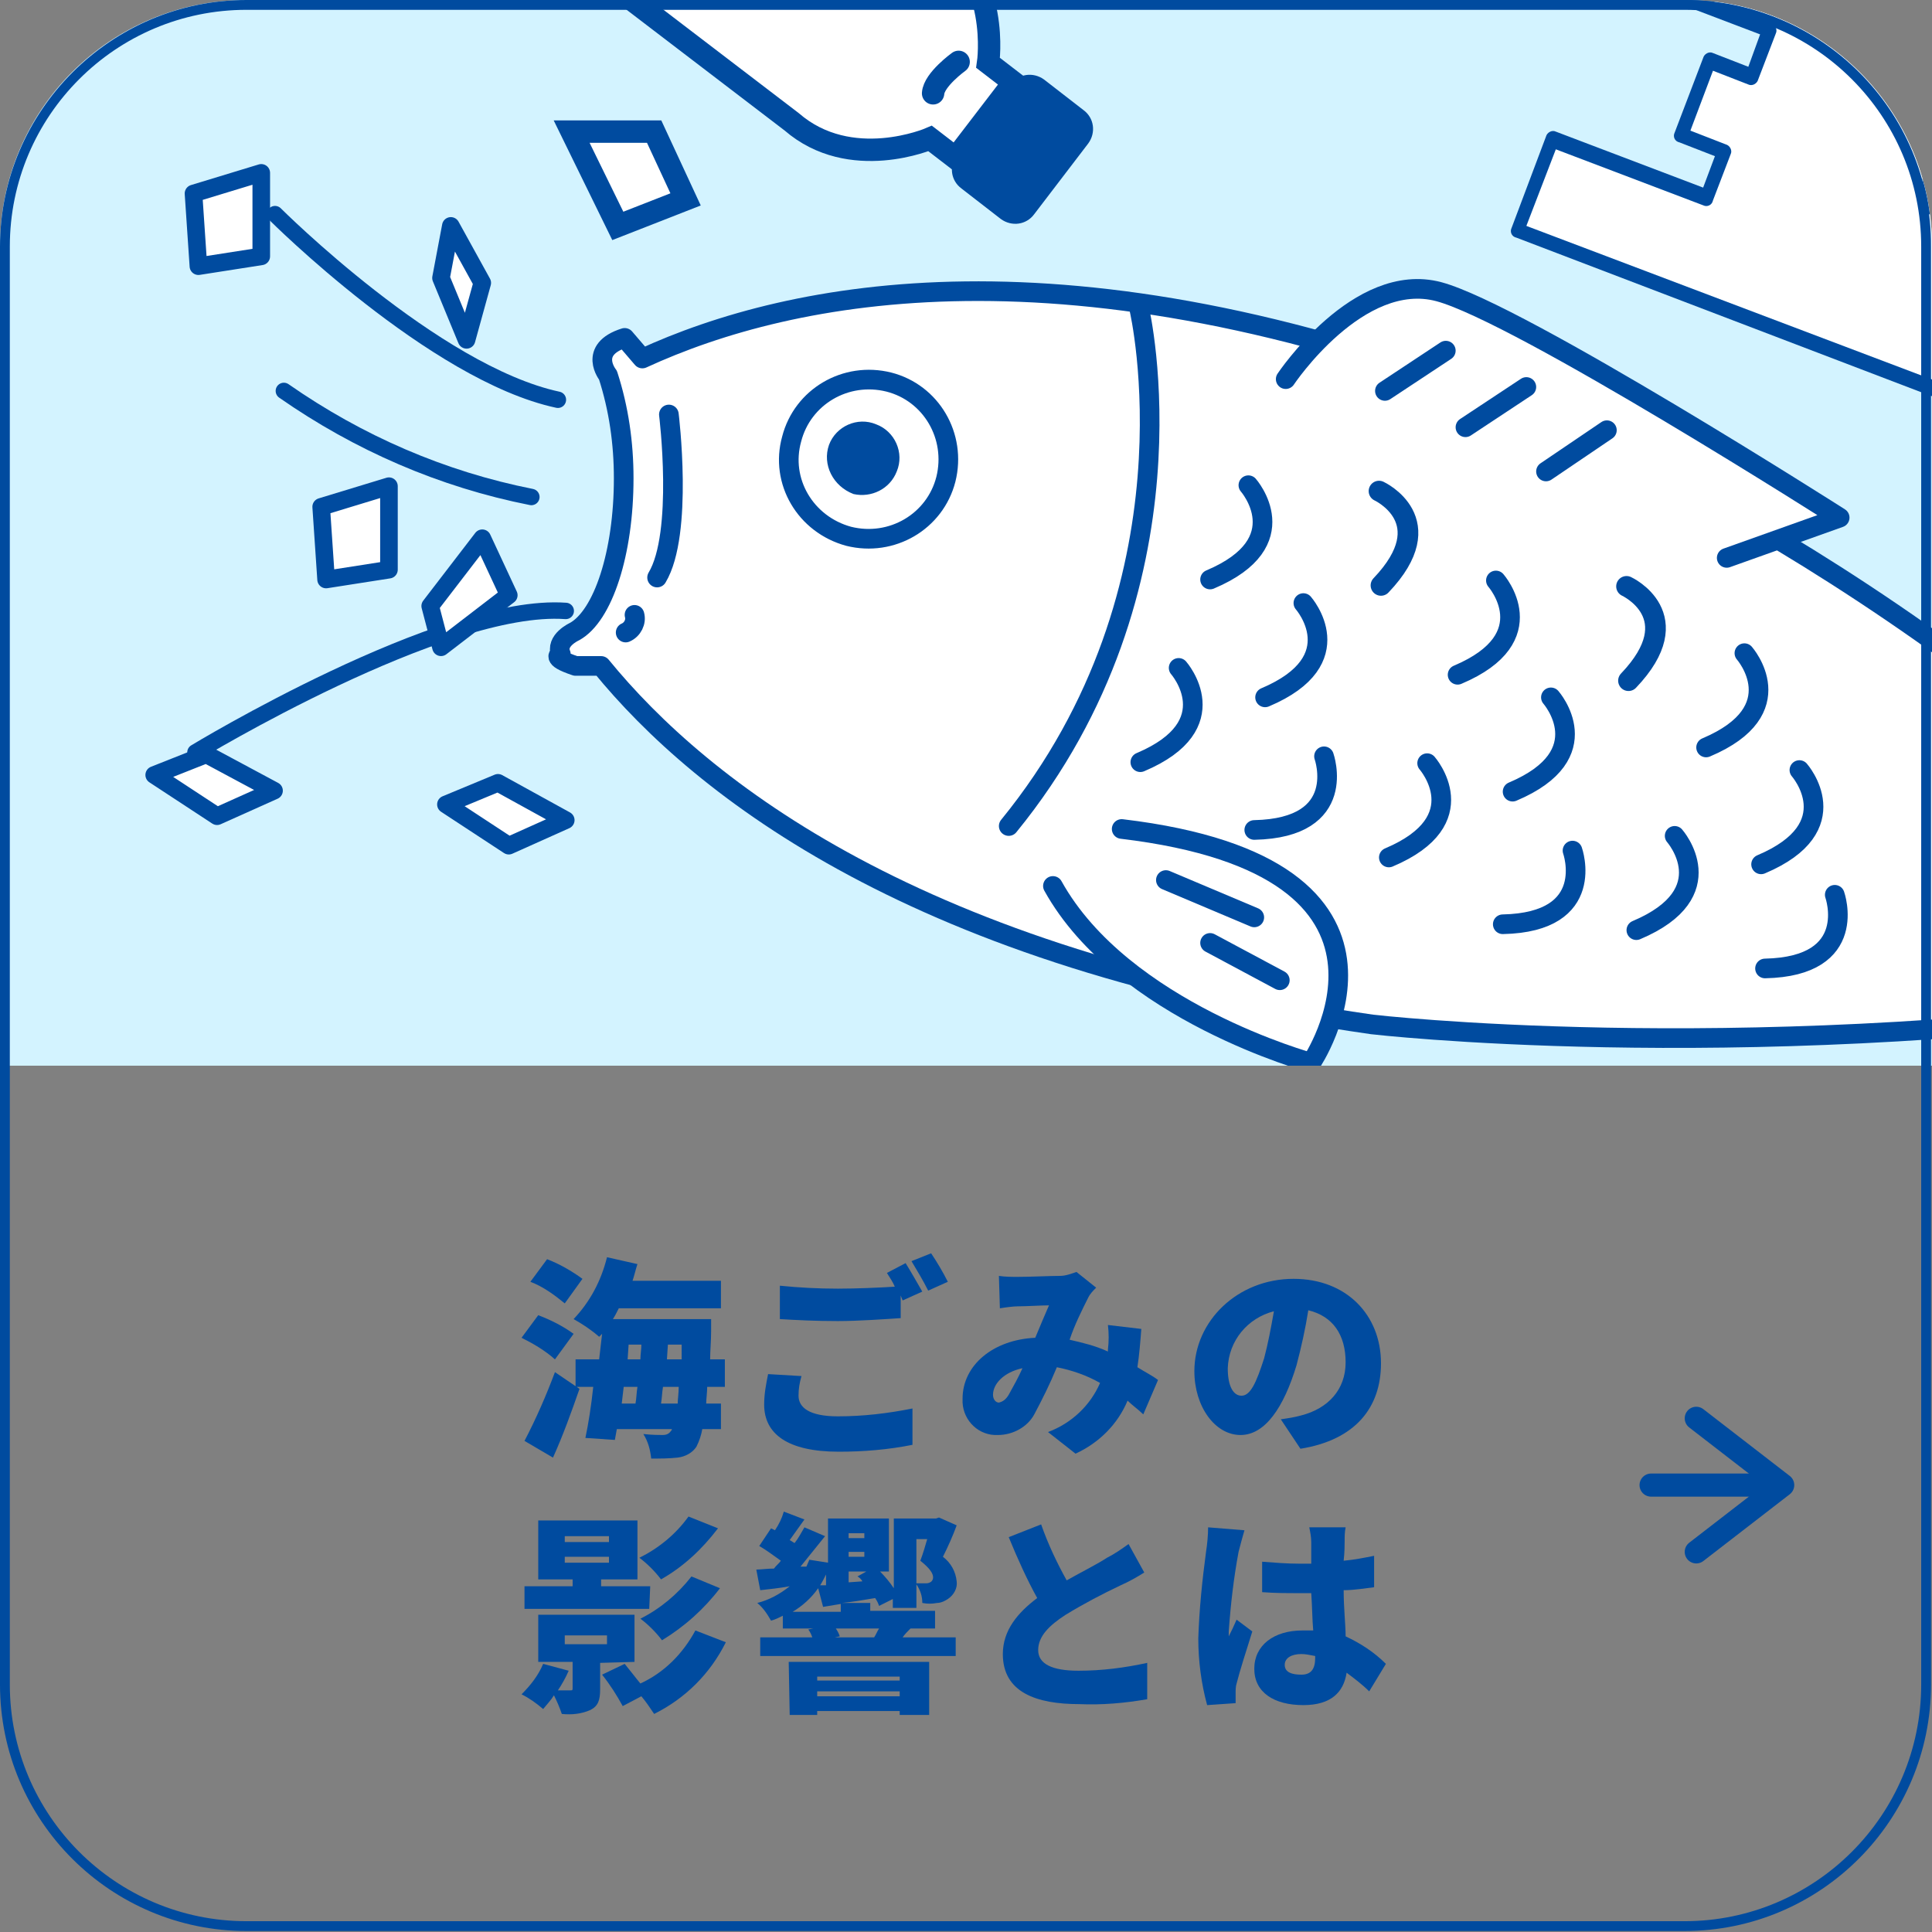 <?xml version="1.0" encoding="utf-8"?>
<!-- Generator: Adobe Illustrator 26.0.1, SVG Export Plug-In . SVG Version: 6.00 Build 0)  -->
<svg version="1.1" id="レイヤー_1" xmlns="http://www.w3.org/2000/svg" xmlns:xlink="http://www.w3.org/1999/xlink" x="0px"
	 y="0px" width="196.7px" height="196.7px" viewBox="0 0 196.7 196.7" style="enable-background:new 0 0 196.7 196.7;"
	 xml:space="preserve">
<rect x="0" y="0" width="196.7" height="196.7" fill="#808080" stroke="none"/>
<style type="text/css">
	.st0{clip-path:url(#SVGID_00000105401209094673735470000001312871713004950182_);}
	.st1{clip-path:url(#SVGID_00000020379171088676375640000001191049671919584170_);}
	.st2{fill:#D3F3FF;}
	.st3{clip-path:url(#SVGID_00000037671625330935608010000002535650267554880920_);}
	.st4{fill:#FFFFFF;}
	.st5{fill:none;stroke:#004B9F;stroke-width:2;stroke-linecap:round;stroke-linejoin:round;}
	.st6{fill:#004B9F;}
	.st7{fill:none;stroke:#004B9F;stroke-width:2.106;stroke-linecap:round;stroke-linejoin:round;}
	.st8{fill:none;}
	.st9{fill:none;stroke:#004B9F;stroke-width:1.791;stroke-linecap:round;stroke-linejoin:round;}
	.st10{fill:none;stroke:#004B9F;stroke-width:1.671;stroke-linecap:round;stroke-linejoin:round;}
	.st11{fill:none;stroke:#004B9F;stroke-width:2.28;stroke-miterlimit:10;}
	.st12{fill:none;stroke:#004B9F;stroke-width:2.28;stroke-linecap:round;stroke-linejoin:round;}
	.st13{clip-path:url(#SVGID_00000155866250909667086140000014381177041421230225_);}
	.st14{fill:none;stroke:#004B9F;stroke-width:2.353;stroke-linecap:round;stroke-linejoin:round;}
</style>
<g id="アートワーク_3">
	<g>
		<defs>
			<rect id="SVGID_1_" x="0" y="0" width="196.7" height="196.7"/>
		</defs>
		<clipPath id="SVGID_00000116955752318787775100000017881760450477815710_">
			<use xlink:href="#SVGID_1_"  style="overflow:visible;"/>
		</clipPath>
		<g style="clip-path:url(#SVGID_00000116955752318787775100000017881760450477815710_);">
			<g>
				<defs>
					<rect id="SVGID_00000051380815071110688710000013501417501931652785_" x="0" y="0" width="196.7" height="196.7"/>
				</defs>
				<clipPath id="SVGID_00000092455192150023602500000011323694043766458277_">
					<use xlink:href="#SVGID_00000051380815071110688710000013501417501931652785_"  style="overflow:visible;"/>
				</clipPath>
				<g style="clip-path:url(#SVGID_00000092455192150023602500000011323694043766458277_);">
					<path class="st2" d="M0,108.5V25.1C0,11.2,11.2,0,25.1,0h146.5c13.8,0,25.1,11.2,25.1,25.1c0,0,0,0,0,0v83.4L0,108.5z"/>
				</g>
			</g>
			<g>
				<defs>
					<path id="SVGID_00000003796429621110796100000015400801875078868903_" d="M25.1,0C11.2,0,0,11.2,0,25.1c0,0,0,0,0,0v83.4h196.7
						V25.1c0-13.8-11.2-25.1-25.1-25.1c0,0,0,0,0,0H25.1z"/>
				</defs>
				<clipPath id="SVGID_00000165936028361030688690000009848895096318799005_">
					<use xlink:href="#SVGID_00000003796429621110796100000015400801875078868903_"  style="overflow:visible;"/>
				</clipPath>
				<g style="clip-path:url(#SVGID_00000165936028361030688690000009848895096318799005_);">
					<path class="st4" d="M61.2,67.8c10.2,12.5,32.3,29.9,78.5,36.5c0,0,36.1,4.2,81.8-2l29.1,17.7l10.6-33.8l-40.1-1.2
						c-34.9-32.3-68.4-44.2-68.4-44.2c-43.9-17-72.1-11.3-87.3-4.3l-1.8-2.1c-3.8,1.2-1.7,3.8-1.7,3.8c1.1,3.4,1.6,6.9,1.6,10.5
						c0,7.6-2.1,14-5,15.6c0,0-2,0.9-1.4,2.3c0,0-1.2,0.3,1.5,1.2L61.2,67.8z"/>
					<path class="st5" d="M61.2,67.8c10.2,12.5,32.3,29.9,78.5,36.5c0,0,36.1,4.2,81.8-2l29.1,17.7l10.6-33.8l-40.1-1.2
						c-34.9-32.3-68.4-44.2-68.4-44.2c-43.9-17-72.1-11.3-87.3-4.3l-1.8-2.1c-3.8,1.2-1.7,3.8-1.7,3.8c1.1,3.4,1.6,6.9,1.6,10.5
						c0,7.6-2.1,14-5,15.6c0,0-2,0.9-1.4,2.3c0,0-1.2,0.3,1.5,1.2L61.2,67.8z"/>
					<path class="st4" d="M80.6,44.7c1.1-4.3,5.5-6.9,9.9-5.8c4.3,1.1,6.9,5.5,5.8,9.9c-1.1,4.3-5.5,6.9-9.9,5.8c0,0,0,0,0,0
						C82,53.4,79.4,49,80.6,44.7"/>
					<path class="st5" d="M80.6,44.7c1.1-4.3,5.5-6.9,9.9-5.8c4.3,1.1,6.9,5.5,5.8,9.9c-1.1,4.3-5.5,6.9-9.9,5.8c0,0,0,0,0,0
						C82,53.4,79.4,49,80.6,44.7z"/>
					<path class="st6" d="M84.4,45.3c0.7-1.9,2.9-2.9,4.8-2.1c1.9,0.7,2.9,2.9,2.1,4.8c-0.7,1.8-2.6,2.7-4.4,2.3
						C84.8,49.5,83.7,47.3,84.4,45.3"/>
					<path class="st4" d="M116,31.5c0,0,6.6,28.2-13.3,52.6"/>
					<path class="st5" d="M116,31.5c0,0,6.6,28.2-13.3,52.6"/>
					<path class="st4" d="M107.2,90.2c7.1,12.8,26.3,18,26.3,18s13.5-19.9-19.3-23.8"/>
					<path class="st5" d="M107.2,90.2c7.1,12.8,26.3,18,26.3,18s13.5-19.9-19.3-23.8"/>
					<path class="st4" d="M120,68c0,0,5.1,5.8-3.9,9.6"/>
					<path class="st5" d="M120,68c0,0,5.1,5.8-3.9,9.6"/>
					<path class="st4" d="M132.7,61.4c0,0,5.1,5.8-3.9,9.6"/>
					<path class="st5" d="M132.7,61.4c0,0,5.1,5.8-3.9,9.6"/>
					<path class="st4" d="M134.8,77c0,0,2.6,7.3-7.1,7.5"/>
					<path class="st5" d="M134.8,77c0,0,2.6,7.3-7.1,7.5"/>
					<path class="st4" d="M140.4,50c0,0,6.5,3,0.2,9.6"/>
					<path class="st7" d="M140.4,50c0,0,6.5,3,0.2,9.6"/>
					<path class="st4" d="M127.1,49.4c0,0,5.1,5.8-3.9,9.6"/>
					<path class="st5" d="M127.1,49.4c0,0,5.1,5.8-3.9,9.6"/>
					<path class="st4" d="M145.3,77.7c0,0,5.1,5.8-3.9,9.6"/>
					<path class="st5" d="M145.3,77.7c0,0,5.1,5.8-3.9,9.6"/>
					<path class="st4" d="M157.9,71c0,0,5.1,5.8-3.9,9.6"/>
					<path class="st5" d="M157.9,71c0,0,5.1,5.8-3.9,9.6"/>
					<path class="st4" d="M160.1,86.6c0,0,2.6,7.3-7.1,7.5"/>
					<path class="st5" d="M160.1,86.6c0,0,2.6,7.3-7.1,7.5"/>
					<path class="st4" d="M165.6,59.7c0,0,6.5,3,0.2,9.6"/>
					<path class="st7" d="M165.6,59.7c0,0,6.5,3,0.2,9.6"/>
					<path class="st4" d="M152.3,59.1c0,0,5.1,5.8-3.9,9.6"/>
					<path class="st5" d="M152.3,59.1c0,0,5.1,5.8-3.9,9.6"/>
					<path class="st4" d="M170.5,85.1c0,0,5.1,5.8-3.9,9.6"/>
					<path class="st5" d="M170.5,85.1c0,0,5.1,5.8-3.9,9.6"/>
					<path class="st4" d="M183.2,78.4c0,0,5.1,5.8-3.9,9.6"/>
					<path class="st5" d="M183.2,78.4c0,0,5.1,5.8-3.9,9.6"/>
					<path class="st4" d="M186.8,91.1c0,0,2.6,7.3-7.1,7.5"/>
					<path class="st5" d="M186.8,91.1c0,0,2.6,7.3-7.1,7.5"/>
					<path class="st4" d="M177.6,66.5c0,0,5.1,5.8-3.9,9.6"/>
					<path class="st5" d="M177.6,66.5c0,0,5.1,5.8-3.9,9.6"/>
					<line class="st8" x1="118.7" y1="89.6" x2="127.7" y2="93.4"/>
					<line class="st5" x1="118.7" y1="89.6" x2="127.7" y2="93.4"/>
					<line class="st8" x1="123.2" y1="96" x2="130.3" y2="99.8"/>
					<line class="st5" x1="123.2" y1="96" x2="130.3" y2="99.8"/>
					<path class="st4" d="M68.1,42.2c0,0,1.5,12.1-1.2,16.6"/>
					<path class="st5" d="M68.1,42.2c0,0,1.5,12.1-1.2,16.6"/>
					<path class="st4" d="M64.6,62.6c0.2,0.7-0.2,1.5-0.9,1.8"/>
					<path class="st5" d="M64.6,62.6c0.2,0.7-0.2,1.5-0.9,1.8"/>
					<polygon class="st4" points="32.7,51.6 33.2,59 39.6,58 39.6,49.5 					"/>
					<polygon class="st9" points="32.7,51.6 33.2,59 39.6,58 39.6,49.5 					"/>
					<polygon class="st4" points="19.7,19.7 20.2,27.1 26.6,26.1 26.6,17.6 					"/>
					<polygon class="st9" points="19.7,19.7 20.2,27.1 26.6,26.1 26.6,17.6 					"/>
					<polygon class="st4" points="45.9,23 44.9,28.3 47.5,34.6 49.1,28.8 					"/>
					<polygon class="st9" points="45.9,23 44.9,28.3 47.5,34.6 49.1,28.8 					"/>
					<path class="st10" d="M28,21.8c0,0,16.2,16.2,28.8,18.9"/>
					<path class="st10" d="M19.9,76.6c0,0,25.2-15.3,37.7-14.4"/>
					<path class="st10" d="M28.9,39.8c7.6,5.3,16.1,9,25.2,10.8"/>
					<polygon class="st4" points="49.1,54.8 43.8,61.7 44.9,65.9 51.8,60.6 					"/>
					<polygon class="st9" points="49.1,54.8 43.8,61.7 44.9,65.9 51.8,60.6 					"/>
					<path class="st4" d="M39.5-19l41.1,31.4c6,5.2,14.1,1.7,14.1,1.7l2.6,2l5.9-7.7l-2.6-2c0,0,1.3-8.8-5.3-13.2L54.2-38.2
						c0,0-6.4-6.9-10.5,2.7c-1.3,0.3-2.5,1-3.2,2.1c-0.8,1-1.2,2.3-1.2,3.7C31.2-23.4,39.5-19,39.5-19"/>
					<path class="st11" d="M39.5-19l41.1,31.4c6,5.2,14.1,1.7,14.1,1.7l2.6,2l5.9-7.7l-2.6-2c0,0,1.3-8.8-5.3-13.2L54.2-38.2
						c0,0-6.4-6.9-10.5,2.7c-1.3,0.3-2.5,1-3.2,2.1c-0.8,1-1.2,2.3-1.2,3.7C31.2-23.4,39.5-19,39.5-19z"/>
					<path class="st6" d="M97.4,15.8l5.5-7.2c0.8-1.1,2.3-1.3,3.4-0.5c0,0,0,0,0,0l4,3.1c1.1,0.8,1.3,2.3,0.5,3.4c0,0,0,0,0,0
						l-5.5,7.2c-0.8,1.1-2.3,1.3-3.4,0.5c0,0,0,0,0,0l-4-3.1C96.8,18.4,96.6,16.9,97.4,15.8C97.4,15.8,97.4,15.8,97.4,15.8"/>
					<path class="st12" d="M97.6,6.3c0,0-2.5,1.8-2.6,3.2"/>
					<polygon class="st4" points="62.9,23 58.2,13.4 66.6,13.4 69.8,20.3 					"/>
					<polygon class="st11" points="62.9,23 58.2,13.4 66.6,13.4 69.8,20.3 					"/>
					<polygon class="st4" points="45.4,81.9 50.7,79.7 57.6,83.5 51.8,86.1 					"/>
					<polygon class="st9" points="45.4,81.9 50.7,79.7 57.6,83.5 51.8,86.1 					"/>
					<polygon class="st4" points="15.7,78.9 21,76.8 27.9,80.5 22.1,83.1 					"/>
					<polygon class="st9" points="15.7,78.9 21,76.8 27.9,80.5 22.1,83.1 					"/>
					<path class="st4" d="M209.6,4.6c2.4,0.9,3.5,3.5,2.6,5.9L202.5,36c-0.9,2.4-3.5,3.5-5.9,2.6L155.4,23l3-7.8l15,5.7
						c0.4,0.2,0.9,0,1-0.5l1.8-4.7c0.2-0.4-0.1-0.9-0.5-1l-3.6-1.4l2.3-6.1l3.6,1.4c0.4,0.2,0.9-0.1,1-0.5l1.8-4.7
						c0.2-0.4-0.1-0.9-0.5-1l-15-5.7l3-7.8L209.6,4.6z"/>
					<path class="st6" d="M167.2-12.5l-3.5,9.3c-0.2,0.4,0.1,0.9,0.5,1l15,5.7l-1.2,3.3l-3.6-1.4c-0.4-0.2-0.9,0.1-1,0.5l-2.9,7.6
						c-0.2,0.4,0,0.9,0.5,1l3.6,1.4l-1.2,3.2l-15-5.7c-0.4-0.2-0.9,0.1-1,0.5l-3.5,9.3c-0.2,0.4,0,0.9,0.5,1l41.9,16
						c3.2,1.2,6.8-0.4,8-3.6l9.7-25.5c1.2-3.2-0.4-6.8-3.6-8l-41.9-16C167.8-13.1,167.3-12.9,167.2-12.5 M209.6,4.6
						c2.4,0.9,3.5,3.5,2.6,5.9L202.5,36c-0.9,2.4-3.5,3.5-5.9,2.6L155.4,23l3-7.8l15,5.7c0.4,0.2,0.9,0,1-0.5l1.8-4.7
						c0.2-0.4-0.1-0.9-0.5-1l-3.6-1.4l2.3-6.1l3.6,1.4c0.4,0.2,0.9-0.1,1-0.5l1.8-4.7c0.2-0.4-0.1-0.9-0.5-1l-15-5.7l3-7.8
						L209.6,4.6z"/>
					<path class="st6" d="M197.8,21.4c-0.2,0.5-0.7,0.7-1.2,0.5c-0.3-0.1-0.6-0.4-0.6-0.8l-1.5-15.4c-0.1-0.5,0.3-1,0.8-1.1
						s1,0.3,1.1,0.8c0,0,0,0,0,0l1.5,15.4C197.9,21.2,197.9,21.3,197.8,21.4"/>
					<path class="st4" d="M130.9,38.6c0,0,7.4-11.1,15.6-8.9s40.8,23,40.8,23l-11.5,4.1"/>
					<path class="st5" d="M130.9,38.6c0,0,7.4-11.1,15.6-8.9s40.8,23,40.8,23l-11.5,4.1"/>
					<line class="st8" x1="141" y1="39.8" x2="147.2" y2="35.7"/>
					<line class="st5" x1="141" y1="39.8" x2="147.2" y2="35.7"/>
					<line class="st8" x1="149.2" y1="43.5" x2="155.4" y2="39.4"/>
					<line class="st5" x1="149.2" y1="43.5" x2="155.4" y2="39.4"/>
					<line class="st8" x1="157.4" y1="48" x2="163.6" y2="43.8"/>
					<line class="st5" x1="157.4" y1="48" x2="163.6" y2="43.8"/>
				</g>
			</g>
			<g>
				<defs>
					<rect id="SVGID_00000110434299553217947820000011364968188795768722_" x="0" y="0" width="196.7" height="196.7"/>
				</defs>
				<clipPath id="SVGID_00000010312508857094407170000011093290056112458395_">
					<use xlink:href="#SVGID_00000110434299553217947820000011364968188795768722_"  style="overflow:visible;"/>
				</clipPath>
				<g style="clip-path:url(#SVGID_00000010312508857094407170000011093290056112458395_);">
					<path class="st6" d="M171.5,1c13.3,0,24.1,10.8,24.1,24.1v146.4c0,13.3-10.8,24.1-24.1,24.1H25.1C11.8,195.6,1,184.8,1,171.5
						V25.1C1,11.8,11.8,1,25.1,1H171.5z M171.5,0H25.1C11.3,0,0,11.3,0,25.1v146.4c0,13.9,11.3,25.1,25.1,25.1c0,0,0,0,0,0h146.4
						c13.9,0,25.1-11.3,25.1-25.1c0,0,0,0,0,0V25.1C196.7,11.3,185.4,0,171.5,0C171.5,0,171.5,0,171.5,0"/>
					<path class="st6" d="M56.5,138.4c-1-0.9-2.2-1.6-3.4-2.2l1.7-2.3c1.3,0.5,2.5,1.1,3.6,1.9L56.5,138.4z M53.4,146.7
						c1.2-2.3,2.2-4.6,3.1-7l2.5,1.7c-0.8,2.3-1.7,4.8-2.7,7L53.4,146.7z M57.5,132.7c-1.1-0.9-2.2-1.7-3.5-2.2l1.7-2.3
						c1.3,0.5,2.5,1.2,3.6,2L57.5,132.7z M72,141.2c0,0.6-0.1,1.2-0.1,1.7h1.5v2.6h-1.9c-0.1,0.6-0.3,1.2-0.6,1.8
						c-0.4,0.6-1.1,1-1.9,1.1c-0.9,0.1-1.8,0.1-2.7,0.1c-0.1-0.9-0.3-1.7-0.8-2.5c0.9,0.1,1.6,0.1,2,0.1c0.3,0,0.6-0.1,0.8-0.4
						c0.1-0.1,0.1-0.1,0.1-0.2h-5.6l-0.2,1.1l-3-0.2c0.3-1.4,0.6-3.3,0.8-5.2h-1.8v-2.8H61c0.1-0.9,0.2-1.7,0.3-2.6
						c-0.1,0.1-0.2,0.2-0.3,0.3c-0.8-0.7-1.7-1.3-2.6-1.8c1.7-1.8,2.8-3.9,3.4-6.3l3.1,0.7c-0.2,0.6-0.3,1.1-0.5,1.7h9v2.8H63
						c-0.2,0.4-0.4,0.8-0.6,1.1h10c0,0,0,0.9,0,1.2c0,1.1-0.1,2-0.1,2.9h1.5v2.8L72,141.2z M63.3,142.9h1.4c0.1-0.5,0.1-1.1,0.2-1.7
						h-1.4L63.3,142.9z M63.9,138.4h1.3c0-0.5,0.1-1,0.1-1.5H64L63.9,138.4z M69,142.9c0-0.5,0.1-1,0.1-1.7h-1.6
						c-0.1,0.6-0.1,1.1-0.2,1.7H69z M69.4,136.9H68l-0.1,1.5h1.5L69.4,136.9z"/>
					<path class="st6" d="M81.6,140.1c-0.2,0.7-0.3,1.3-0.3,2c0,1.2,1.1,2.1,4,2.1c2.6,0,5.1-0.3,7.6-0.8l0,3.7
						c-2.5,0.5-5,0.7-7.5,0.7c-5.2,0-7.6-1.8-7.6-4.8c0-1.1,0.2-2.1,0.4-3.1L81.6,140.1z M92.2,128.6c0.5,0.8,1.3,2.2,1.7,2.9
						l-2,0.9l-0.2-0.5v2.3c-1.5,0.1-4.3,0.3-6.4,0.3c-2.3,0-4.2-0.1-5.9-0.2v-3.4c2,0.2,3.9,0.3,5.9,0.3c1.9,0,4.2-0.1,5.8-0.2
						c-0.2-0.5-0.5-0.9-0.8-1.4L92.2,128.6z M94.8,127.6c0.6,0.9,1.2,1.9,1.7,2.9l-2,0.9c-0.5-1-1.1-2-1.7-3L94.8,127.6z"/>
					<path class="st6" d="M116.4,144c-0.5-0.5-1.1-0.9-1.6-1.4c-1,2.4-2.9,4.3-5.3,5.4l-2.8-2.2c2.4-0.9,4.3-2.7,5.3-5
						c-1.4-0.8-2.9-1.3-4.4-1.6c-0.7,1.7-1.5,3.3-2.3,4.8c-0.7,1.3-2.2,2.1-3.7,2.1c-1.9,0.1-3.5-1.4-3.6-3.3c0-0.1,0-0.3,0-0.4
						c0-3.4,3.1-6,7.4-6.2c0.5-1.2,1-2.4,1.4-3.3c-0.8,0-2.3,0.1-3.2,0.1c-0.4,0-1.2,0.1-1.8,0.2l-0.1-3.3c0.6,0.1,1.4,0.1,1.9,0.1
						c1.3,0,3.3-0.1,4.3-0.1c0.6,0,1.1-0.2,1.7-0.4l2,1.6c-0.3,0.3-0.6,0.6-0.8,1c-0.7,1.4-1.4,2.8-1.9,4.3c1.3,0.3,2.6,0.6,3.9,1.2
						l0-0.2c0.1-0.8,0.1-1.7,0-2.5l3.4,0.4c-0.1,1.3-0.2,2.6-0.4,3.9c0.8,0.5,1.6,0.9,2.1,1.3L116.4,144z M102.7,142
						c0.5-0.9,1-1.8,1.4-2.7c-1.9,0.4-3,1.6-3,2.7c0,0.5,0.3,0.8,0.6,0.8C102.1,142.7,102.4,142.5,102.7,142"/>
					<path class="st6" d="M130.4,144.5c0.7-0.1,1.4-0.2,2.1-0.4c2.7-0.7,4.5-2.6,4.5-5.4c0-2.8-1.3-4.7-3.8-5.3
						c-0.3,1.9-0.7,3.7-1.2,5.6c-1.3,4.3-3.2,7.1-5.7,7.1c-2.6,0-4.7-2.9-4.7-6.5c0-5.1,4.4-9.4,10.1-9.4c5.4,0,8.9,3.7,8.9,8.6
						c0,4.5-2.6,7.8-8.2,8.7L130.4,144.5z M129.7,133.5c-2.7,0.7-4.6,3-4.7,5.8c0,1.9,0.6,2.8,1.4,2.8c0.9,0,1.5-1.3,2.3-3.8
						C129.1,136.8,129.4,135.2,129.7,133.5"/>
					<path class="st6" d="M61.1,169.3v2.7c0,1.1-0.2,1.7-1,2.1c-0.9,0.4-1.9,0.5-2.9,0.4c-0.2-0.6-0.5-1.3-0.8-1.9
						c-0.3,0.5-0.7,0.9-1.1,1.4c-0.7-0.6-1.4-1.1-2.2-1.5c0.9-0.9,1.7-1.9,2.2-3.1l2.6,0.7c-0.3,0.7-0.7,1.4-1.1,2
						c0.4,0,0.8,0,1.2,0c0.3,0,0.3,0,0.3-0.3v-2.6h-3.5v-4.8h9.8v4.8L61.1,169.3z M66.1,163.8H53.4v-2.3h4.9v-0.7h-3.5v-6h10.1v6
						h-3.7v0.7h5L66.1,163.8z M57.5,167.4h4.3v-0.9h-4.3V167.4z M57.5,157H62v-0.6h-4.5L57.5,157z M57.5,159.1H62v-0.6h-4.5
						L57.5,159.1z M73.9,167.2c-1.6,3.2-4.1,5.7-7.3,7.3c-0.4-0.6-0.8-1.2-1.3-1.8l-1.9,1c-0.6-1.1-1.3-2.2-2.1-3.2l2.3-1.1
						c0.5,0.6,1.1,1.4,1.6,2c2.4-1.1,4.3-3,5.6-5.4L73.9,167.2z M73.1,155.6c-1.6,2.1-3.5,3.9-5.8,5.2c-0.6-0.8-1.4-1.6-2.2-2.2
						c2-1,3.7-2.4,5-4.2L73.1,155.6z M73.3,161.7c-1.6,2.1-3.6,3.9-5.9,5.3c-0.6-0.8-1.4-1.6-2.2-2.2c2-1,3.8-2.5,5.2-4.3
						L73.3,161.7z"/>
					<path class="st6" d="M90.9,163.7v-0.9l-1.4,0.7c-0.1-0.3-0.2-0.5-0.4-0.8c-1.2,0.2-2.3,0.4-3.4,0.5h2.9v0.8h6.6v1.8h-2.5
						c-0.3,0.3-0.6,0.6-0.8,0.9h5.4v1.9H77.4v-1.9h5.3c-0.1-0.3-0.2-0.5-0.4-0.8l0.5-0.1h-3.1v-1.3c-0.4,0.2-0.8,0.4-1.2,0.5
						c-0.4-0.7-0.8-1.3-1.4-1.8c1.2-0.3,2.3-0.9,3.3-1.7c-1.1,0.2-2.1,0.3-3,0.4l-0.4-2.1c0.5,0,1.1-0.1,1.8-0.1
						c0.2-0.3,0.5-0.5,0.7-0.8c-0.7-0.5-1.5-1.1-2.2-1.5l1.2-1.8l0.4,0.2c0.4-0.6,0.7-1.2,0.9-1.9l2.1,0.8c-0.5,0.7-1,1.4-1.5,2.1
						c0.2,0.1,0.3,0.2,0.5,0.3c0.4-0.5,0.7-1.1,1-1.6l2.1,0.9c-0.8,1-1.7,2.1-2.5,3.1l0.6,0c0.1-0.2,0.2-0.5,0.3-0.7l1.9,0.3v-4.5
						h6.2v5.4h-0.9c0.5,0.5,1,1.1,1.4,1.7v-7.1h4.3l0.3-0.1l1.8,0.8c-0.4,1.1-0.9,2.2-1.4,3.2c0.8,0.6,1.3,1.5,1.4,2.5
						c0.1,0.7-0.3,1.4-0.9,1.8c-0.3,0.2-0.7,0.4-1.1,0.4c-0.5,0.1-1,0.1-1.5,0c0-0.7-0.2-1.3-0.6-1.9v2.4H90.9z M80.3,169.2h14.3
						v5.4h-3v-0.4h-8.4v0.4h-2.8L80.3,169.2z M85.6,163.3l-1.8,0.3l-0.5-1.9c-0.7,1-1.6,1.8-2.6,2.4h4.9V163.3z M83.2,171.1h8.4
						v-0.4h-8.4V171.1z M91.6,172.2h-8.4v0.5h8.4V172.2z M84.1,160.3c-0.2,0.4-0.4,0.8-0.6,1.1l0.6,0V160.3z M89,166.7
						c0.2-0.3,0.3-0.6,0.5-0.9h-4.4c0.2,0.3,0.3,0.5,0.4,0.8l-0.5,0.1h4.2L89,166.7z M86.4,156.6H88v-0.5h-1.6V156.6z M86.4,158.5
						H88V158h-1.6V158.5z M87.8,161c-0.1-0.2-0.3-0.4-0.5-0.5l0.9-0.5h-1.8v1.1L87.8,161z M93.3,156.7v4.5c0.3,0,0.7,0,0.9,0
						c0.2,0,0.3,0,0.5-0.1c0.2-0.1,0.3-0.3,0.3-0.5c0-0.4-0.3-0.9-1.3-1.7c0.3-0.8,0.5-1.5,0.7-2.2L93.3,156.7z"/>
					<path class="st6" d="M116.5,160.1c-0.8,0.5-1.5,0.9-2.4,1.3c-1.9,0.9-3.8,1.9-5.6,3c-1.7,1.1-2.8,2.2-2.8,3.6s1.4,2.1,4.1,2.1
						c2.4,0,4.7-0.3,7-0.8l0,3.7c-2.3,0.4-4.6,0.6-6.9,0.5c-4.4,0-7.8-1.2-7.8-5.1c0-2.4,1.5-4.2,3.5-5.7c-1-1.8-2-4-2.9-6.2
						l3.3-1.3c0.7,2,1.6,3.9,2.6,5.7c1.6-0.9,3.2-1.7,4.1-2.3c0.8-0.4,1.5-0.9,2.2-1.4L116.5,160.1z"/>
					<path class="st6" d="M126.7,155.8c-0.2,0.7-0.4,1.4-0.6,2.2c-0.5,2.7-0.8,5.3-1,8.1c0,0.2,0,0.3,0,0.5c0.3-0.6,0.5-1,0.8-1.7
						l1.6,1.2c-0.6,1.9-1.3,4.1-1.6,5.3c-0.1,0.3-0.1,0.7-0.1,1c0,0.2,0,0.6,0,1l-2.9,0.2c-0.6-2.2-0.9-4.5-0.9-6.8
						c0.1-3,0.4-5.9,0.8-8.9c0.1-0.6,0.2-1.6,0.2-2.4L126.7,155.8z M139.4,172.2c-0.7-0.7-1.5-1.3-2.3-1.9c-0.3,2-1.6,3.3-4.4,3.3
						c-3,0-5-1.3-5-3.7c0-2.4,2-3.9,4.9-3.9c0.4,0,0.7,0,1.1,0c-0.1-1.1-0.1-2.4-0.2-3.8c-0.4,0-0.8,0-1.2,0c-1.3,0-2.5,0-3.8-0.1
						l0-3.1c1.3,0.1,2.5,0.2,3.8,0.2c0.4,0,0.8,0,1.2,0c0-1,0-1.8,0-2.2c0-0.5-0.1-1-0.2-1.5h3.7c-0.1,0.5-0.1,0.9-0.1,1.4
						c0,0.4,0,1.1-0.1,2c1.1-0.1,2.1-0.3,3.1-0.5v3.2c-0.9,0.1-2,0.3-3.1,0.3c0,1.9,0.2,3.5,0.2,4.7c1.5,0.7,2.9,1.6,4.1,2.8
						L139.4,172.2z M133.9,168.6c-0.5-0.1-1-0.2-1.4-0.2c-1,0-1.7,0.4-1.7,1.1c0,0.8,0.8,1,1.7,1c1,0,1.4-0.6,1.4-1.7V168.6z"/>
					<polyline class="st14" points="172.7,158 181.5,151.2 172.7,144.4 					"/>
					<line class="st14" x1="168.1" y1="151.2" x2="179.5" y2="151.2"/>
				</g>
			</g>
		</g>
	</g>
</g>
</svg>
